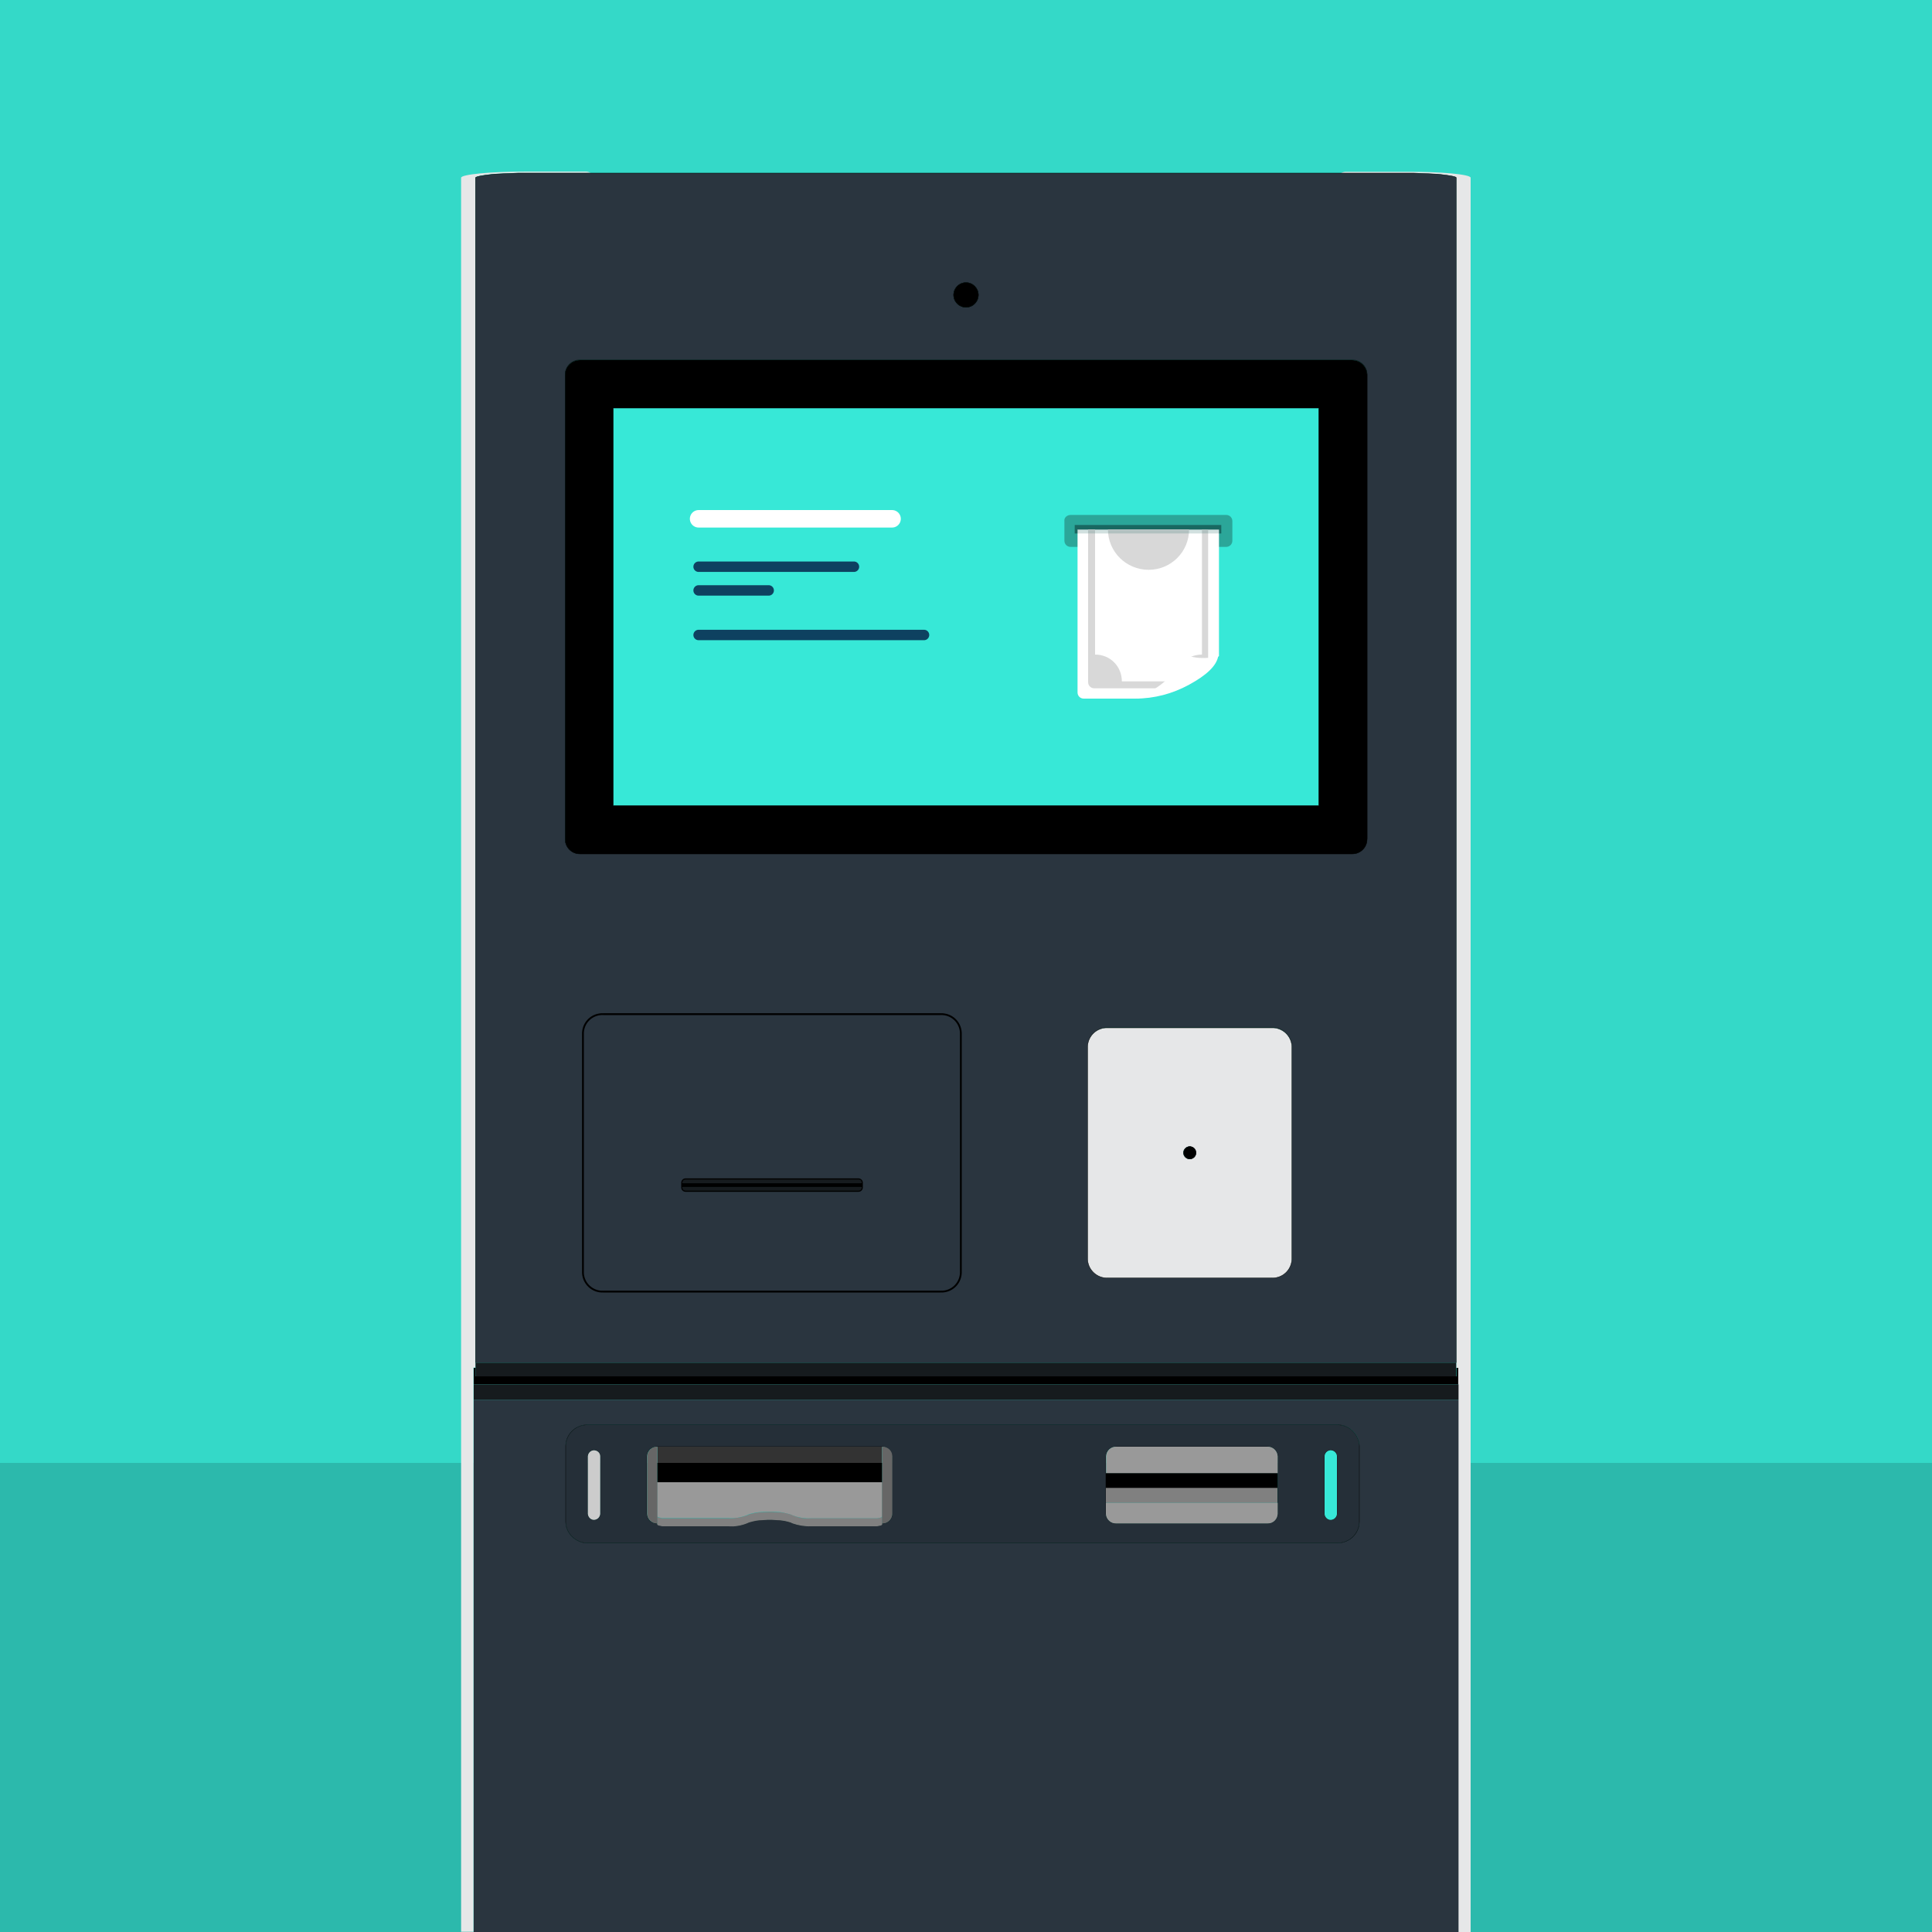 <?xml version="1.0" encoding="utf-8"?>
<!-- Generator: Adobe Illustrator 25.3.1, SVG Export Plug-In . SVG Version: 6.00 Build 0)  -->
<svg id="eyWf1Nm4FMJ1" xmlns="http://www.w3.org/2000/svg" xmlns:xlink="http://www.w3.org/1999/xlink" viewBox="0 0 750 750" shape-rendering="geometricPrecision" text-rendering="geometricPrecision"><style><![CDATA[#eyWf1Nm4FMJ222_to {animation: eyWf1Nm4FMJ222_to__to 2400ms linear infinite normal forwards}@keyframes eyWf1Nm4FMJ222_to__to { 0% {transform: translate(332.95px,557.85px)} 16.667% {transform: translate(332.95px,557.85px)} 33.333% {transform: translate(321.45px,442.65px)} 100% {transform: translate(321.45px,442.65px)}} #eyWf1Nm4FMJ222 {animation: eyWf1Nm4FMJ222_c_o 2400ms linear infinite normal forwards}@keyframes eyWf1Nm4FMJ222_c_o { 0% {opacity: 1} 86.25% {opacity: 1} 86.667% {opacity: 0} 100% {opacity: 0}} #eyWf1Nm4FMJ235 {animation: eyWf1Nm4FMJ235_c_o 2400ms linear infinite normal forwards}@keyframes eyWf1Nm4FMJ235_c_o { 0% {opacity: 0} 32.917% {opacity: 0} 33.333% {opacity: 1} 95.833% {opacity: 1} 96.25% {opacity: 0} 100% {opacity: 0}} #eyWf1Nm4FMJ278_to {animation: eyWf1Nm4FMJ278_to__to 2400ms linear infinite normal forwards}@keyframes eyWf1Nm4FMJ278_to__to { 0% {transform: translate(413.15px,698.9px)} 33.333% {transform: translate(413.15px,698.9px)} 58.333% {transform: translate(395.25px,456.45px)} 66.667% {transform: translate(395.25px,456.45px)} 100% {transform: translate(395.25px,456.45px)}} #eyWf1Nm4FMJ280_to {animation: eyWf1Nm4FMJ280_to__to 2400ms linear infinite normal forwards}@keyframes eyWf1Nm4FMJ280_to__to { 0% {transform: translate(395.25px,456.45px)} 79.167% {transform: translate(395.25px,456.45px)} 95.833% {transform: translate(257.585px,725.347px)} 100% {transform: translate(257.585px,725.347px)}} #eyWf1Nm4FMJ288_to {animation: eyWf1Nm4FMJ288_to__to 2400ms linear infinite normal forwards}@keyframes eyWf1Nm4FMJ288_to__to { 0% {transform: translate(405.45px,464.5px)} 66.667% {transform: translate(405.45px,464.5px)} 83.333% {transform: translate(405.45px,268.6px)} 100% {transform: translate(405.45px,268.6px)}} #eyWf1Nm4FMJ292_to {animation: eyWf1Nm4FMJ292_to__to 2400ms linear infinite normal forwards}@keyframes eyWf1Nm4FMJ292_to__to { 0% {transform: translate(479.7px,599.238px)} 79.167% {transform: translate(479.7px,599.238px)} 95.833% {transform: translate(351.969px,865.283px)} 100% {transform: translate(351.969px,865.283px)}}]]></style><defs><rect id="eyWf1Nm4FMJ2" width="750" height="750" rx="0" ry="0" stroke-miterlimit="1"/><rect id="eyWf1Nm4FMJ3" width="750" height="750" rx="0" ry="0" stroke-miterlimit="1"/><path id="eyWf1Nm4FMJ4" d="M415.6,199.9L476,199.9C477.4,199.9,478.4,201,478.4,202.3L478.4,209.9C478.4,211.3,477.3,212.3,476,212.3L415.6,212.3C414.2,212.3,413.2,211.2,413.2,209.9L413.2,202.3C413,200.9,414.3,199.9,415.6,199.9Z" stroke-miterlimit="1"/><rect id="eyWf1Nm4FMJ5" width="56.9" height="3.3" rx="0" ry="0" stroke-miterlimit="1"/><path id="eyWf1Nm4FMJ6" d="M418.2,205.6L473.2,205.6L473.2,254.7L451.5,269.2L441,271.2L420.7,271.2C419.3,271.2,418.3,270.1,418.3,268.8L418.3,205.5L418.2,205.6L418.2,205.6Z" stroke-miterlimit="1"/><path id="eyWf1Nm4FMJ7" d="M445.9,221.2C454.6,221.2,461.6,214.2,461.6,205.5L430.1,205.5C430.1,214.2,437.2,221.2,445.9,221.2Z" stroke-miterlimit="1"/><path id="eyWf1Nm4FMJ8" d="M466.6,205.6L466.6,254.1C460.8,254.1,456.2,258.6,456.2,264.5L435.5,264.5C435.5,258.7,431,254.1,425.1,254.1L425.1,205.5L422.4,205.5L422.4,264.8C422.4,266.2,423.5,267.2,424.8,267.2L456,267.2L469,258.5L469,205.7L466.6,205.6L466.6,205.6Z" stroke-miterlimit="1"/><rect id="eyWf1Nm4FMJ9" width="55" height="1.5" rx="0" ry="0" stroke-miterlimit="1"/><path id="eyWf1Nm4FMJ10" d="M440.7,271.2C447.6,268.3,451.8,265.4,453.9,262.6C455.3,260.8,456.2,258.8,456.6,256.6C457,255.1,458.6,254,460.1,254.3C460.2,254.3,460.2,254.3,460.2,254.3C462.2,254.9,463.9,255.3,465.6,255.4C468.2,255.5,470.6,255.4,472.9,254.8C472.2,258.5,468.4,262.1,461.6,265.8C455.2,269.3,448.1,271.2,440.7,271.2Z" stroke-miterlimit="1"/><rect id="eyWf1Nm4FMJ11" width="32.5" height="17.6" rx="0" ry="0" stroke-miterlimit="1"/><rect id="eyWf1Nm4FMJ12" width="32.5" height="17.6" rx="0" ry="0" stroke-miterlimit="1"/><rect id="eyWf1Nm4FMJ13" width="32.5" height="17.6" rx="0" ry="0" stroke-miterlimit="1"/><rect id="eyWf1Nm4FMJ14" width="750" height="750" rx="0" ry="0" stroke-miterlimit="1"/><rect id="eyWf1Nm4FMJ15" width="748.1" height="372.7" rx="0" ry="0" stroke-miterlimit="1"/></defs><g id="eyWf1Nm4FMJ16"><g id="eyWf1Nm4FMJ17"><g id="eyWf1Nm4FMJ18"><g id="eyWf1Nm4FMJ19"><g id="eyWf1Nm4FMJ20"><g id="eyWf1Nm4FMJ21"><g id="eyWf1Nm4FMJ22"><g id="eyWf1Nm4FMJ23"><g id="eyWf1Nm4FMJ24"><g id="eyWf1Nm4FMJ25" clip-path="url(#eyWf1Nm4FMJ27)"><rect id="eyWf1Nm4FMJ26" width="750" height="750" rx="0" ry="0" fill="rgb(52,217,200)" stroke="none" stroke-width="1" stroke-miterlimit="1"/><clipPath id="eyWf1Nm4FMJ27"><use id="eyWf1Nm4FMJ28" width="750" height="750" xlink:href="#eyWf1Nm4FMJ2" fill="rgb(0,0,0)" stroke="none" stroke-width="1" stroke-miterlimit="1"/></clipPath></g></g></g></g></g></g></g></g><g id="eyWf1Nm4FMJ29"><g id="eyWf1Nm4FMJ30"><g id="eyWf1Nm4FMJ31"><g id="eyWf1Nm4FMJ32"><g id="eyWf1Nm4FMJ33"><g id="eyWf1Nm4FMJ34"><g id="eyWf1Nm4FMJ35" clip-path="url(#eyWf1Nm4FMJ37)"><rect id="eyWf1Nm4FMJ36" width="750" height="182.1" rx="0" ry="0" transform="matrix(1 0 0 1 0 567.9)" fill="rgb(44,185,172)" stroke="none" stroke-width="1" stroke-miterlimit="1"/><clipPath id="eyWf1Nm4FMJ37"><use id="eyWf1Nm4FMJ38" width="750" height="750" xlink:href="#eyWf1Nm4FMJ3" fill="rgb(0,0,0)" stroke="none" stroke-width="1" stroke-miterlimit="1"/></clipPath></g></g></g></g></g></g></g></g><g id="eyWf1Nm4FMJ39"><g id="eyWf1Nm4FMJ40"><g id="eyWf1Nm4FMJ41"><g id="eyWf1Nm4FMJ42"><path id="eyWf1Nm4FMJ43" d="M229.3,67.1L206.1,67.1L203.5,67.1L201,67.1L198.5,67.2L196.1,67.3L193.9,67.4L191.9,67.5L190.1,67.7L188.5,67.9L187.2,68.1L186.1,68.3L185.3,68.5L184.8,68.7L184.6,68.9L184.6,530.9L183.8,530.9L183.8,731.9L183.8,749.9L179,749.9L179,69C179,67.7,190.4,66.6,204.4,66.6L227.4,66.6C228.1,66.6,228.7,66.8,229.3,67.1Z" fill="rgb(230,231,232)" stroke="none" stroke-width="1" stroke-miterlimit="1"/><path id="eyWf1Nm4FMJ44" d="M570.9,69L570.9,750L566.1,750L566.1,749.2L566.1,531L565.3,531L565.3,69L565.1,68.8L564.9,68.7L564.9,68.7L564.8,68.7L564.6,68.6L563.8,68.4L562.7,68.2L561.4,68L559.8,67.8L558,67.6L556,67.5L553.8,67.4L551.4,67.3L548.9,67.2L546.4,67.2L543.8,67.2L520.6,67.2C521.1,66.9,521.8,66.7,522.4,66.7L545.4,66.7C559.5,66.6,570.9,67.7,570.9,69Z" fill="rgb(230,231,232)" stroke="none" stroke-width="1" stroke-miterlimit="1"/><path id="eyWf1Nm4FMJ45" d="M565.2,68.8L565,68.7L565,68.7L564.9,68.7L564.7,68.6L563.9,68.4L562.8,68.2L561.5,68L559.9,67.8L558.1,67.6L556.1,67.5L553.9,67.4L551.5,67.3L549,67.2L546.5,67.2L543.9,67.2L206.1,67.2L203.5,67.2L201,67.2L198.5,67.3L196.1,67.4L193.9,67.5L191.9,67.6L190.1,67.8L188.5,68L187.2,68.2L186.1,68.4L185.3,68.6L184.8,68.8L184.6,69L184.6,529L565.3,529L565.3,69L565.2,68.8ZM375,109.7C377.6,109.7,379.8,111.8,379.8,114.5C379.8,117.1,377.7,119.3,375,119.3C372.4,119.3,370.2,117.2,370.2,114.5C370.2,111.8,372.4,109.7,375,109.7ZM373,494.1C372.8,498.3,369.2,501.5,365.1,501.3L234.2,501.3C230,501.5,226.5,498.3,226.3,494.1L226.3,400.8C226.5,396.6,230.1,393.4,234.2,393.6L365.1,393.6C369.3,393.4,372.8,396.6,373,400.8L373,494.1L373,494.1ZM501.5,488.8C501.3,493,497.7,496.2,493.6,496L430.2,496C426,496.2,422.5,493,422.3,488.8L422.3,406.1C422.5,401.9,426.1,398.7,430.2,398.9L493.6,398.9C497.8,398.7,501.3,401.9,501.5,406.1L501.5,488.8ZM530.6,325.7C530.6,328.8,528.1,331.4,524.9,331.4L225.1,331.4C222,331.4,219.4,328.9,219.4,325.7L219.4,145.4C219.4,142.3,221.9,139.7,225.1,139.7L525,139.7C528.1,139.7,530.7,142.2,530.7,145.4L530.7,325.7L530.6,325.7Z" fill="rgb(42,53,63)" stroke="rgb(0,0,0)" stroke-width="0.14" stroke-linecap="round" stroke-linejoin="round" stroke-miterlimit="1"/><path id="eyWf1Nm4FMJ46" d="M524.9,139.8L225.1,139.8C222,139.8,219.4,142.3,219.4,145.5L219.4,325.8C219.4,328.9,221.9,331.5,225.1,331.5L525,331.5C528.1,331.5,530.7,329,530.7,325.8L530.7,145.4C530.6,142.3,528.1,139.8,524.9,139.8ZM511.9,312.7L238.1,312.7L238.1,158.4L511.9,158.4L511.9,312.7Z" fill="rgb(0,0,0)" stroke="rgb(0,0,0)" stroke-width="0.14" stroke-linecap="round" stroke-linejoin="round" stroke-miterlimit="1"/><rect id="eyWf1Nm4FMJ47" width="273.8" height="154.3" rx="0" ry="0" transform="matrix(1 0 0 1 238.1 158.4)" fill="rgb(55,232,215)" stroke="rgb(0,0,0)" stroke-width="0.14" stroke-linecap="round" stroke-linejoin="round" stroke-miterlimit="1"/><path id="eyWf1Nm4FMJ48" d="M183.9,543.4L183.9,750L566.2,750L566.2,543.4L183.9,543.4ZM527.7,590.8C527.5,595.5,523.6,599.1,519,599L228.3,599C223.6,599.1,219.7,595.5,219.6,590.8L219.6,561.3C219.8,556.6,223.7,553,228.3,553.1L519,553.1C523.7,553,527.6,556.6,527.7,561.3L527.7,590.8Z" fill="rgb(42,53,63)" stroke="none" stroke-width="1" stroke-miterlimit="1"/><path id="eyWf1Nm4FMJ49" d="M519,553.1L228.3,553.1C223.6,553,219.7,556.6,219.6,561.3L219.6,590.8C219.7,595.5,223.7,599.1,228.3,599L519,599C523.7,599.1,527.6,595.5,527.7,590.8L527.7,561.3C527.5,556.6,523.6,553,519,553.1ZM233,587.7C232.9,588.9,232,589.9,230.7,590C229.4,590.1,228.3,589,228.2,587.7L228.2,565.3C228.3,564.1,229.2,563.1,230.5,563C231.8,562.9,232.9,564,233,565.3L233,587.7ZM346.4,587.7C346.3,589.8,344.6,591.5,342.4,591.4L342.4,591.6L342.3,591.8L342.1,592L341.8,592.1L341.4,592.2L340.9,592.3L340.4,592.4L339.8,592.4L339.2,592.4L314.7,592.4C312.3,592.5,309.9,592.1,307.6,591.3L306.7,590.9L305.6,590.6L304.3,590.3L302.8,590.1L301.2,590L299.5,589.9L298,589.9L296.3,590L294.7,590.1L293.2,590.3L291.9,590.6L290.8,590.9L289.9,591.3C287.6,592.2,285.2,592.6,282.8,592.4L258.3,592.4L257.7,592.4L257.1,592.4L256.6,592.3L256.1,592.2L255.7,592.1L255.4,592L255.2,591.8L255.1,591.6L255.1,591.4C253,591.5,251.2,589.8,251.1,587.7L251.1,565.3C251.2,563.2,252.9,561.5,255.1,561.6L342.3,561.6C344.4,561.5,346.2,563.2,346.3,565.3L346.3,587.7L346.4,587.7ZM496,587.7C495.9,589.8,494.2,591.5,492,591.4L433.3,591.4C431.2,591.5,429.4,589.8,429.3,587.7L429.3,565.3C429.4,563.2,431.1,561.5,433.3,561.6L492,561.6C494.1,561.5,495.9,563.2,496,565.3L496,587.7ZM519,587.7C518.9,588.9,518,589.9,516.7,590C515.4,590.1,514.3,589,514.2,587.7L514.2,565.3C514.3,564.1,515.2,563.1,516.5,563C517.8,562.9,518.9,564,519,565.3L519,587.7Z" fill="rgb(37,47,56)" stroke="rgb(0,0,0)" stroke-width="0.14" stroke-miterlimit="1"/><path id="eyWf1Nm4FMJ50" d="M496,583.4L496,587.7C495.9,589.8,494.2,591.5,492,591.4L433.3,591.4C431.2,591.5,429.4,589.8,429.3,587.7L429.3,583.4L496,583.4Z" fill="rgb(153,153,153)" stroke="none" stroke-width="1" stroke-miterlimit="1"/><path id="eyWf1Nm4FMJ51" d="M496,565.3L496,571.9L429.4,571.9L429.4,565.3C429.5,563.2,431.2,561.5,433.4,561.6L492,561.6C494.1,561.5,495.9,563.2,496,565.3Z" fill="rgb(153,153,153)" stroke="none" stroke-width="1" stroke-miterlimit="1"/><rect id="eyWf1Nm4FMJ52" width="66.6" height="11.5" rx="0" ry="0" transform="matrix(1 0 0 1 429.3 571.9)" fill="rgb(128,128,128)" stroke="none" stroke-width="1" stroke-miterlimit="1"/><rect id="eyWf1Nm4FMJ53" width="66.6" height="5.7" rx="0" ry="0" transform="matrix(1 0 0 1 429.3 571.9)" fill="rgb(0,0,0)" stroke="none" stroke-width="1" stroke-miterlimit="1"/><path id="eyWf1Nm4FMJ54" d="M519,565.3L519,587.7C518.9,588.9,518,589.9,516.7,590C515.4,590.1,514.3,589,514.2,587.7L514.2,565.3C514.3,564.1,515.2,563.1,516.5,563C517.8,563,518.9,564,519,565.3Z" fill="rgb(55,232,215)" stroke="none" stroke-width="1" stroke-miterlimit="1"/><path id="eyWf1Nm4FMJ55" d="M233,565.3L233,587.7C232.9,588.9,232,589.9,230.7,590C229.4,590.1,228.3,589,228.2,587.7L228.2,565.3C228.3,564.1,229.2,563.1,230.5,563C231.9,563,233,564,233,565.3Z" fill="rgb(204,204,204)" stroke="none" stroke-width="1" stroke-miterlimit="1"/><rect id="eyWf1Nm4FMJ56" width="87.2" height="6.4" rx="0" ry="0" transform="matrix(1 0 0 1 255.2 561.6)" fill="rgb(51,51,51)" stroke="none" stroke-width="1" stroke-miterlimit="1"/><path id="eyWf1Nm4FMJ57" d="M342.5,575.4L342.5,588.6L342.4,588.8L342.2,589L341.9,589.1L341.5,589.2L341,589.3L340.5,589.4L339.9,589.4L339.3,589.4L314.8,589.4C312.4,589.5,310,589.1,307.7,588.3L306.8,587.9L305.7,587.6L304.4,587.3L303,587L301.4,586.9L299.7,586.8L298,586.8L296.3,586.9L294.7,587L293.2,587.2L291.9,587.5L290.8,587.8L289.9,588.2C287.6,589.1,285.2,589.5,282.8,589.3L258.3,589.3L257.7,589.3L257.1,589.3L256.6,589.2L256.1,589.1L255.7,589L255.4,588.9L255.2,588.7L255.1,588.5L255.1,575.3L342.5,575.4L342.5,575.4Z" fill="rgb(153,153,153)" stroke="none" stroke-width="1" stroke-miterlimit="1"/><path id="eyWf1Nm4FMJ58" d="M342.5,588.6L342.5,591.7L342.4,591.9L342.2,592.1L341.9,592.2L341.5,592.3L341,592.4L340.5,592.5L339.9,592.5L339.3,592.5L314.8,592.5C312.4,592.6,310,592.2,307.7,591.4L306.8,591L305.7,590.7L304.4,590.4L302.9,590.2L301.3,590.1L299.6,590L298,590L296.3,590.1L294.7,590.2L293.2,590.4L291.9,590.7L290.8,591L289.9,591.4C287.6,592.3,285.2,592.7,282.8,592.5L258.3,592.5L257.7,592.5L257.1,592.5L256.6,592.4L256.1,592.3L255.7,592.2L255.4,592.1L255.2,591.9L255.1,591.7L255.1,588.6L255.2,588.8L255.4,589L255.7,589.1L256.1,589.2L256.6,589.3L257.1,589.4L257.7,589.4L258.3,589.4L282.8,589.4C285.2,589.5,287.6,589.1,289.9,588.3L290.8,587.9L291.9,587.6L293.2,587.3L294.7,587.1L296.3,587L298,586.9L299.7,586.9L301.4,587L303,587.1L304.5,587.3L305.8,587.6L306.9,587.9L307.8,588.3C310.1,589.2,312.5,589.6,314.9,589.4L339.4,589.4L340,589.4L340.6,589.4L341.1,589.3L341.6,589.2L342,589.1L342.3,589L342.5,588.8L342.5,588.6Z" fill="rgb(128,128,128)" stroke="none" stroke-width="1" stroke-miterlimit="1"/><path id="eyWf1Nm4FMJ59" d="M346.4,565.3L346.4,587.7C346.3,589.8,344.6,591.5,342.4,591.4L342.4,561.6C344.6,561.5,346.4,563.2,346.4,565.3Z" fill="rgb(102,102,102)" stroke="none" stroke-width="1" stroke-miterlimit="1"/><path id="eyWf1Nm4FMJ60" d="M255.2,561.6L255.2,591.4C253.1,591.5,251.3,589.8,251.2,587.7L251.2,565.3C251.3,563.2,253.1,561.5,255.2,561.6Z" fill="rgb(102,102,102)" stroke="none" stroke-width="1" stroke-miterlimit="1"/><circle id="eyWf1Nm4FMJ61" r="4.8" transform="matrix(1 0 0 1 375 114.5)" fill="rgb(0,0,0)" stroke="rgb(0,0,0)" stroke-width="0.14" stroke-linecap="round" stroke-linejoin="round" stroke-miterlimit="1"/><path id="eyWf1Nm4FMJ62" d="M493.6,399L430.1,399C425.9,398.8,422.4,402,422.2,406.2L422.2,488.9C422.4,493.1,426,496.3,430.1,496.1L493.6,496.1C497.8,496.3,501.3,493.1,501.5,488.9L501.5,406.2C501.3,402,497.7,398.8,493.6,399ZM461.8,449.9C460.5,449.9,459.4,448.8,459.4,447.5C459.4,446.2,460.5,445.1,461.8,445.1C463.1,445.1,464.2,446.2,464.2,447.5C464.3,448.8,463.2,449.9,461.8,449.9Z" fill="rgb(230,231,232)" stroke="rgb(0,0,0)" stroke-width="0.14" stroke-linecap="round" stroke-linejoin="round" stroke-miterlimit="1"/><path id="eyWf1Nm4FMJ63" d="M365.1,393.7L234.2,393.7C230,393.5,226.5,396.7,226.3,400.9L226.3,494.2C226.5,498.4,230.1,501.6,234.2,501.4L365.1,501.4C369.3,501.6,372.8,498.4,373,494.2L373,400.9C372.8,396.7,369.3,393.5,365.1,393.7ZM334.6,461C334.6,461.7,334,462.3,333.3,462.3L266.1,462.3C265.4,462.3,264.8,461.7,264.8,461L264.8,459.1C264.8,458.4,265.4,457.8,266.1,457.8L333.3,457.8C334,457.8,334.6,458.4,334.6,459.1L334.6,461L334.6,461Z" fill="rgb(42,53,63)" stroke="rgb(0,0,0)" stroke-width="0.7" stroke-linecap="round" stroke-linejoin="round" stroke-miterlimit="1"/><rect id="eyWf1Nm4FMJ64" width="69.8" height="1.3" rx="0" ry="0" transform="matrix(1 0 0 1 264.8 459.4)" fill="none" stroke="rgb(0,0,0)" stroke-width="0.14" stroke-linecap="round" stroke-linejoin="round" stroke-miterlimit="1"/><rect id="eyWf1Nm4FMJ65" width="380.7" height="5.3" rx="0" ry="0" transform="matrix(1 0 0 1 184.6 529.1)" fill="rgb(22,27,30)" stroke="none" stroke-width="1" stroke-miterlimit="1"/><rect id="eyWf1Nm4FMJ66" width="87.2" height="7.5" rx="0" ry="0" transform="matrix(1 0 0 1 255.2 567.9)" fill="rgb(0,0,0)" stroke="none" stroke-width="1" stroke-miterlimit="1"/><path id="eyWf1Nm4FMJ67" d="M334.6,460.7L334.6,461C334.6,461.7,334,462.3,333.3,462.3L266.1,462.3C265.4,462.3,264.8,461.7,264.8,461L264.8,460.7L334.6,460.7Z" fill="rgb(22,27,30)" stroke="rgb(0,0,0)" stroke-width="0.14" stroke-linecap="round" stroke-linejoin="round" stroke-miterlimit="1"/><path id="eyWf1Nm4FMJ68" d="M334.6,459.1L334.6,459.4L264.8,459.4L264.8,459.1C264.8,458.4,265.4,457.8,266.1,457.8L333.3,457.8C334,457.8,334.6,458.3,334.6,459.1Z" fill="rgb(22,27,30)" stroke="rgb(0,0,0)" stroke-width="0.14" stroke-linecap="round" stroke-linejoin="round" stroke-miterlimit="1"/><rect id="eyWf1Nm4FMJ69" width="69.8" height="1.3" rx="0" ry="0" transform="matrix(1 0 0 1 264.8 459.4)" fill="none" stroke="rgb(0,0,0)" stroke-width="0.14" stroke-linecap="round" stroke-linejoin="round" stroke-miterlimit="1"/><rect id="eyWf1Nm4FMJ70" width="69.8" height="1.3" rx="0" ry="0" transform="matrix(1 0 0 1 264.8 459.4)" fill="rgb(0,0,0)" stroke="rgb(0,0,0)" stroke-width="0.14" stroke-linecap="round" stroke-linejoin="round" stroke-miterlimit="1"/><path id="eyWf1Nm4FMJ71" d="M464.3,447.5C464.3,448.8,463.2,449.9,461.9,449.9C460.6,449.9,459.5,448.8,459.5,447.5C459.5,446.2,460.6,445.1,461.9,445.1C463.2,445.1,464.3,446.1,464.3,447.5Z" fill="rgb(0,0,0)" stroke="rgb(0,0,0)" stroke-width="0.14" stroke-linecap="round" stroke-linejoin="round" stroke-miterlimit="1"/><polygon id="eyWf1Nm4FMJ72" points="566.1,531 566.1,537.4 183.9,537.4 183.9,531 184.6,531 184.6,534.3 565.4,534.3 565.4,531" fill="rgb(0,0,0)" stroke="none" stroke-width="1" stroke-miterlimit="1"/><rect id="eyWf1Nm4FMJ73" width="382.3" height="6" rx="0" ry="0" transform="matrix(1 0 0 1 183.9 537.4)" fill="rgb(22,27,30)" stroke="none" stroke-width="1" stroke-miterlimit="1"/></g></g></g></g><g id="eyWf1Nm4FMJ74"><g id="eyWf1Nm4FMJ75"><line id="eyWf1Nm4FMJ76" x1="271.2" y1="201.4" x2="346.3" y2="201.4" fill="none" stroke="rgb(255,255,255)" stroke-width="6.791" stroke-linecap="round" stroke-miterlimit="1"/><line id="eyWf1Nm4FMJ77" x1="271.2" y1="220" x2="331.5" y2="220" fill="none" stroke="rgb(14,65,96)" stroke-width="4.056" stroke-linecap="round" stroke-miterlimit="1"/><line id="eyWf1Nm4FMJ78" x1="271.2" y1="246.5" x2="358.7" y2="246.5" fill="none" stroke="rgb(14,65,96)" stroke-width="4.056" stroke-linecap="round" stroke-miterlimit="1"/><line id="eyWf1Nm4FMJ79" x1="271.2" y1="229.2" x2="298.4" y2="229.2" fill="none" stroke="rgb(14,65,96)" stroke-width="4.056" stroke-linecap="round" stroke-miterlimit="1"/></g><g id="eyWf1Nm4FMJ80"><g id="eyWf1Nm4FMJ81"><g id="eyWf1Nm4FMJ82"><g id="eyWf1Nm4FMJ83"><g id="eyWf1Nm4FMJ84"><g id="eyWf1Nm4FMJ85"><g id="eyWf1Nm4FMJ86"><g id="eyWf1Nm4FMJ87"><g id="eyWf1Nm4FMJ88"><g id="eyWf1Nm4FMJ89"><g id="eyWf1Nm4FMJ90"><g id="eyWf1Nm4FMJ91" clip-path="url(#eyWf1Nm4FMJ93)"><rect id="eyWf1Nm4FMJ92" width="68" height="15.3" rx="0" ry="0" transform="matrix(1 0 0 1 411.8 198.7)" fill="rgb(43,166,153)" stroke="none" stroke-width="1" stroke-miterlimit="1"/><clipPath id="eyWf1Nm4FMJ93"><use id="eyWf1Nm4FMJ94" width="65.22" height="12.4" xlink:href="#eyWf1Nm4FMJ4" fill="rgb(0,0,0)" stroke="none" stroke-width="1" stroke-miterlimit="1"/></clipPath></g></g></g></g></g></g></g></g></g></g></g><g id="eyWf1Nm4FMJ95"><g id="eyWf1Nm4FMJ96"><g id="eyWf1Nm4FMJ97"><g id="eyWf1Nm4FMJ98"><g id="eyWf1Nm4FMJ99"><g id="eyWf1Nm4FMJ100"><g id="eyWf1Nm4FMJ101"><g id="eyWf1Nm4FMJ102"><g id="eyWf1Nm4FMJ103"><g id="eyWf1Nm4FMJ104"><g id="eyWf1Nm4FMJ105" clip-path="url(#eyWf1Nm4FMJ107)"><rect id="eyWf1Nm4FMJ106" width="59.4" height="5.8" rx="0" ry="0" transform="matrix(1 0 0 1 416.1 202.6)" fill="rgb(25,104,97)" stroke="none" stroke-width="1" stroke-miterlimit="1"/><clipPath id="eyWf1Nm4FMJ107"><use id="eyWf1Nm4FMJ108" width="56.9" height="3.3" xlink:href="#eyWf1Nm4FMJ5" transform="matrix(1 0 0 1 417.2 203.8)" fill="rgb(0,0,0)" stroke="none" stroke-width="1" stroke-miterlimit="1"/></clipPath></g></g></g></g></g></g></g></g></g></g></g><g id="eyWf1Nm4FMJ109"><g id="eyWf1Nm4FMJ110"><g id="eyWf1Nm4FMJ111"><g id="eyWf1Nm4FMJ112"><g id="eyWf1Nm4FMJ113"><g id="eyWf1Nm4FMJ114"><g id="eyWf1Nm4FMJ115"><g id="eyWf1Nm4FMJ116"><g id="eyWf1Nm4FMJ117"><g id="eyWf1Nm4FMJ118"><g id="eyWf1Nm4FMJ119" clip-path="url(#eyWf1Nm4FMJ121)"><rect id="eyWf1Nm4FMJ120" width="57.3" height="68.1" rx="0" ry="0" transform="matrix(1 0 0 1 417 204.3)" fill="rgb(255,255,255)" stroke="none" stroke-width="1" stroke-miterlimit="1"/><clipPath id="eyWf1Nm4FMJ121"><use id="eyWf1Nm4FMJ122" width="55" height="65.7" xlink:href="#eyWf1Nm4FMJ6" fill="rgb(0,0,0)" stroke="none" stroke-width="1" stroke-miterlimit="1"/></clipPath></g></g></g></g></g></g></g></g></g></g></g><g id="eyWf1Nm4FMJ123"><g id="eyWf1Nm4FMJ124"><g id="eyWf1Nm4FMJ125"><g id="eyWf1Nm4FMJ126"><g id="eyWf1Nm4FMJ127"><g id="eyWf1Nm4FMJ128"><g id="eyWf1Nm4FMJ129"><g id="eyWf1Nm4FMJ130"><g id="eyWf1Nm4FMJ131"><g id="eyWf1Nm4FMJ132"><g id="eyWf1Nm4FMJ133" clip-path="url(#eyWf1Nm4FMJ135)"><rect id="eyWf1Nm4FMJ134" width="34" height="18.1" rx="0" ry="0" transform="matrix(1 0 0 1 428.9 204.3)" fill="rgb(216,216,216)" stroke="none" stroke-width="1" stroke-miterlimit="1"/><clipPath id="eyWf1Nm4FMJ135"><use id="eyWf1Nm4FMJ136" width="31.5" height="15.7" xlink:href="#eyWf1Nm4FMJ7" fill="rgb(0,0,0)" stroke="none" stroke-width="1" stroke-miterlimit="1"/></clipPath></g></g></g></g></g></g></g></g></g></g></g><g id="eyWf1Nm4FMJ137"><g id="eyWf1Nm4FMJ138"><g id="eyWf1Nm4FMJ139"><g id="eyWf1Nm4FMJ140"><g id="eyWf1Nm4FMJ141"><g id="eyWf1Nm4FMJ142"><g id="eyWf1Nm4FMJ143"><g id="eyWf1Nm4FMJ144"><g id="eyWf1Nm4FMJ145"><g id="eyWf1Nm4FMJ146"><g id="eyWf1Nm4FMJ147" clip-path="url(#eyWf1Nm4FMJ149)"><rect id="eyWf1Nm4FMJ148" width="49.5" height="64.3" rx="0" ry="0" transform="matrix(1 0 0 1 421.1 204.3)" fill="rgb(216,216,216)" stroke="none" stroke-width="1" stroke-miterlimit="1"/><clipPath id="eyWf1Nm4FMJ149"><use id="eyWf1Nm4FMJ150" width="46.6" height="61.7" xlink:href="#eyWf1Nm4FMJ8" fill="rgb(0,0,0)" stroke="none" stroke-width="1" stroke-miterlimit="1"/></clipPath></g></g></g></g></g></g></g></g></g></g></g><g id="eyWf1Nm4FMJ151"><g id="eyWf1Nm4FMJ152"><g id="eyWf1Nm4FMJ153"><g id="eyWf1Nm4FMJ154"><g id="eyWf1Nm4FMJ155"><g id="eyWf1Nm4FMJ156"><g id="eyWf1Nm4FMJ157"><g id="eyWf1Nm4FMJ158"><g id="eyWf1Nm4FMJ159"><g id="eyWf1Nm4FMJ160"><g id="eyWf1Nm4FMJ161" clip-path="url(#eyWf1Nm4FMJ163)"><rect id="eyWf1Nm4FMJ162" width="57.3" height="3.9" rx="0" ry="0" transform="matrix(1 0 0 1 417 204.3)" opacity="0.2" fill="rgb(25,104,97)" stroke="none" stroke-width="1" stroke-miterlimit="1"/><clipPath id="eyWf1Nm4FMJ163"><use id="eyWf1Nm4FMJ164" width="55" height="1.5" xlink:href="#eyWf1Nm4FMJ9" transform="matrix(1 0 0 1 418.2 205.6)" fill="rgb(0,0,0)" stroke="none" stroke-width="1" stroke-miterlimit="1"/></clipPath></g></g></g></g></g></g></g></g></g></g></g><g id="eyWf1Nm4FMJ165"><g id="eyWf1Nm4FMJ166"><g id="eyWf1Nm4FMJ167"><g id="eyWf1Nm4FMJ168"><g id="eyWf1Nm4FMJ169"><g id="eyWf1Nm4FMJ170"><g id="eyWf1Nm4FMJ171"><g id="eyWf1Nm4FMJ172"><g id="eyWf1Nm4FMJ173"><g id="eyWf1Nm4FMJ174"><g id="eyWf1Nm4FMJ175" clip-path="url(#eyWf1Nm4FMJ219)"><g id="eyWf1Nm4FMJ176"><g id="eyWf1Nm4FMJ177"><g id="eyWf1Nm4FMJ178"><g id="eyWf1Nm4FMJ179"><g id="eyWf1Nm4FMJ180"><g id="eyWf1Nm4FMJ181"><g id="eyWf1Nm4FMJ182"><g id="eyWf1Nm4FMJ183"><g id="eyWf1Nm4FMJ184"><g id="eyWf1Nm4FMJ185"><g id="eyWf1Nm4FMJ186"><g id="eyWf1Nm4FMJ187"><g id="eyWf1Nm4FMJ188"><clipPath id="eyWf1Nm4FMJ189"><use id="eyWf1Nm4FMJ190" width="32.5" height="17.6" xlink:href="#eyWf1Nm4FMJ11" transform="matrix(1 0 0 1 440.7 253.8)" fill="rgb(0,0,0)" stroke="none" stroke-width="1" stroke-miterlimit="1"/></clipPath></g></g></g></g></g></g></g></g></g></g></g><g id="eyWf1Nm4FMJ191"><g id="eyWf1Nm4FMJ192"><g id="eyWf1Nm4FMJ193"><g id="eyWf1Nm4FMJ194"><g id="eyWf1Nm4FMJ195"><g id="eyWf1Nm4FMJ196"><g id="eyWf1Nm4FMJ197"><g id="eyWf1Nm4FMJ198"><g id="eyWf1Nm4FMJ199"><g id="eyWf1Nm4FMJ200"><g id="eyWf1Nm4FMJ201" clip-path="url(#eyWf1Nm4FMJ203)" clip-rule="evenodd"><path id="eyWf1Nm4FMJ202" d="M366.5,271.2C373.4,268.3,377.6,265.4,379.7,262.6C381.1,260.8,382,258.8,382.4,256.6C382.8,255.1,384.4,254,385.9,254.3C386,254.3,386,254.3,386,254.3C388,254.9,389.7,255.3,391.4,255.4C394,255.5,396.4,255.4,398.7,254.8C398,258.5,394.2,262.1,387.4,265.8C380.8,269.3,373.7,271.2,366.5,271.2Z" fill="rgb(255,255,255)" fill-rule="evenodd" stroke="none" stroke-width="1" stroke-miterlimit="1"/><clipPath id="eyWf1Nm4FMJ203"><use id="eyWf1Nm4FMJ204" width="32.5" height="17.6" xlink:href="#eyWf1Nm4FMJ12" transform="matrix(1 0 0 1 440.7 253.8)" fill="rgb(0,0,0)" stroke="none" stroke-width="1" stroke-miterlimit="1"/></clipPath></g></g></g></g></g></g></g></g></g></g></g><g id="eyWf1Nm4FMJ205"><g id="eyWf1Nm4FMJ206"><g id="eyWf1Nm4FMJ207"><g id="eyWf1Nm4FMJ208"><g id="eyWf1Nm4FMJ209"><g id="eyWf1Nm4FMJ210"><g id="eyWf1Nm4FMJ211"><g id="eyWf1Nm4FMJ212"><g id="eyWf1Nm4FMJ213"><g id="eyWf1Nm4FMJ214"><g id="eyWf1Nm4FMJ215" clip-path="url(#eyWf1Nm4FMJ217)"><rect id="eyWf1Nm4FMJ216" width="34.9" height="19.6" rx="0" ry="0" transform="matrix(1 0 0 1 439.5 252.9)" fill="rgb(255,255,255)" stroke="none" stroke-width="1" stroke-miterlimit="1"/><clipPath id="eyWf1Nm4FMJ217"><use id="eyWf1Nm4FMJ218" width="32.5" height="17.6" xlink:href="#eyWf1Nm4FMJ13" transform="matrix(1 0 0 1 440.7 253.8)" fill="rgb(0,0,0)" stroke="none" stroke-width="1" stroke-miterlimit="1"/></clipPath></g></g></g></g></g></g></g></g></g></g></g></g></g><clipPath id="eyWf1Nm4FMJ219"><use id="eyWf1Nm4FMJ220" width="32.2" height="16.95" xlink:href="#eyWf1Nm4FMJ10" fill="rgb(0,0,0)" stroke="none" stroke-width="1" stroke-miterlimit="1"/></clipPath></g></g></g></g></g></g></g></g></g></g></g></g></g><rect id="eyWf1Nm4FMJ221" width="27.3" height="14.8" rx="0" ry="0" transform="matrix(1 0 0 1 430.1 268.6)" fill="none" stroke="none" stroke-width="1" stroke-miterlimit="1"/></g></svg>